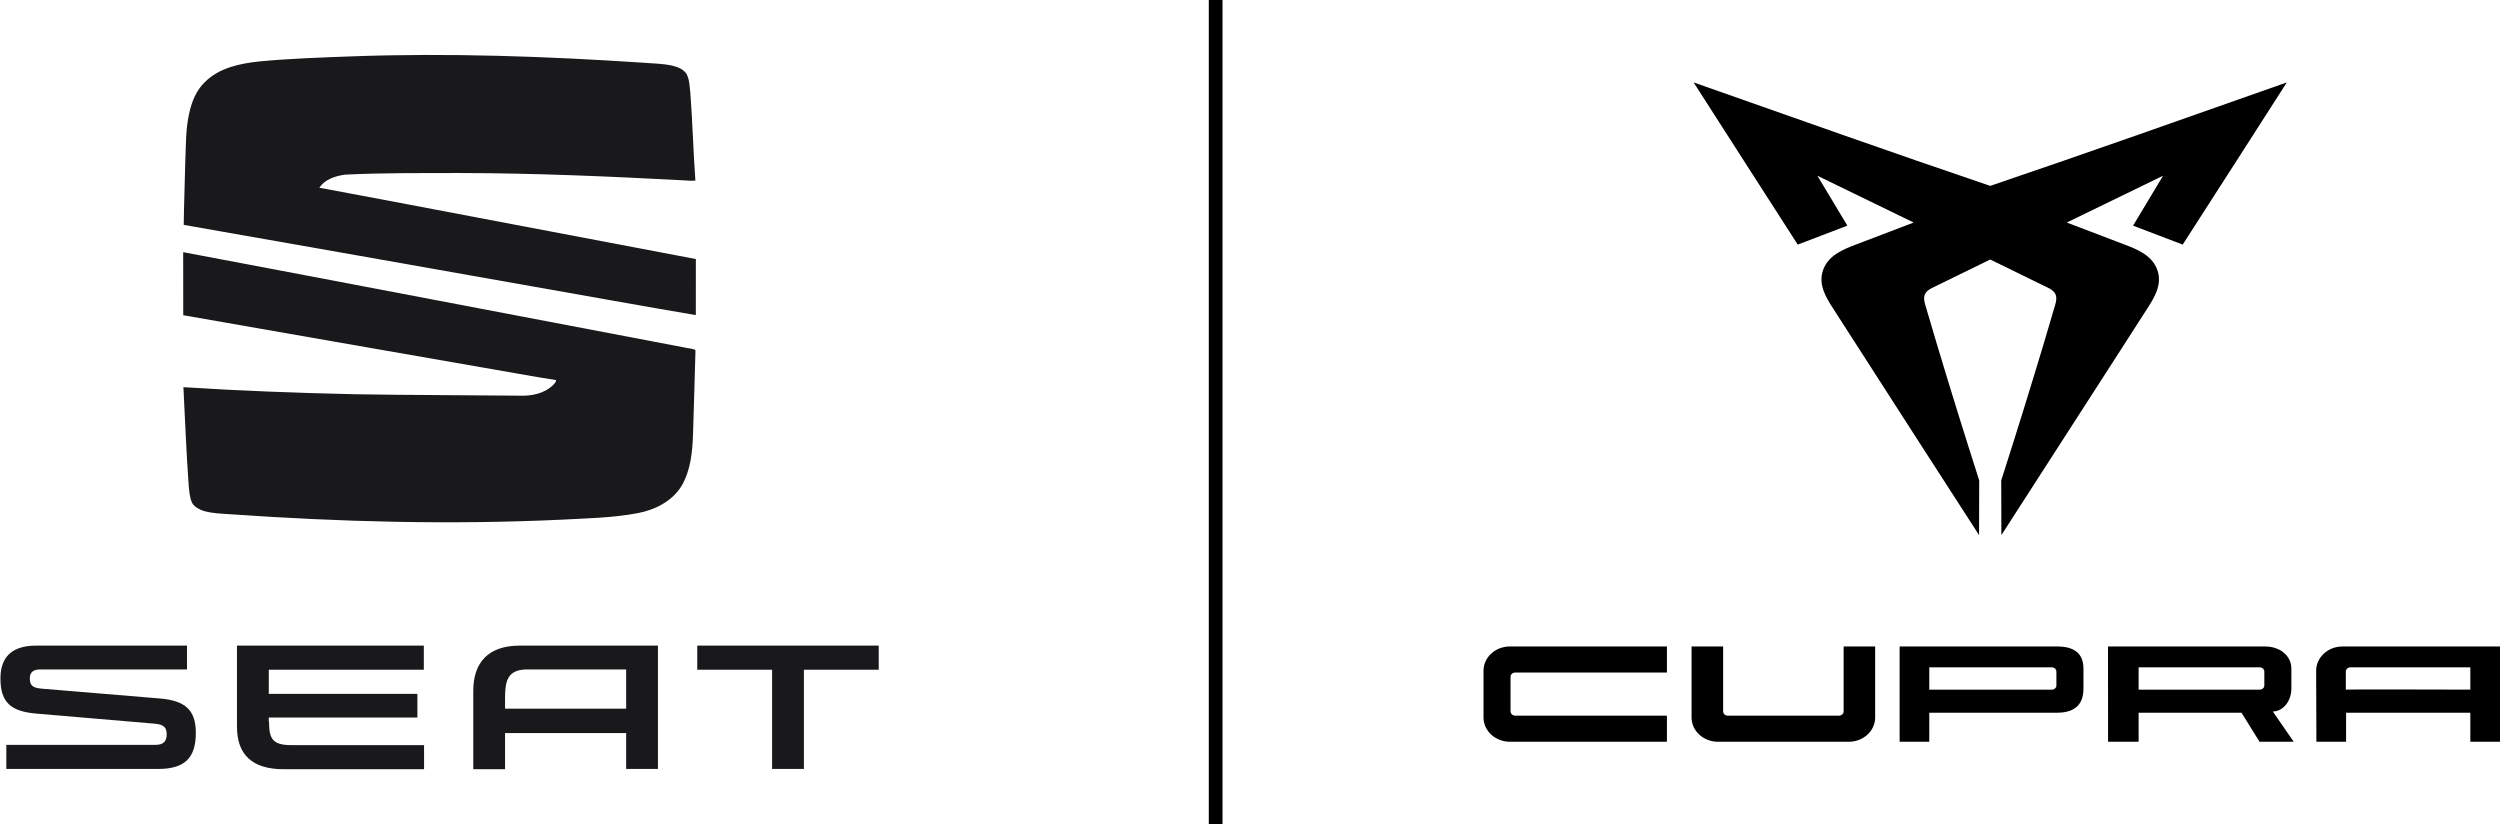 <svg width="91" height="30" viewBox="0 0 91 30" fill="none" xmlns="http://www.w3.org/2000/svg">
<g clip-path="url(#clip0_0_1)">
<path d="M78.735 6.397C77.567 6.965 76.399 7.532 75.231 8.1H75.231C75.943 8.37 76.654 8.642 77.366 8.914C77.806 9.083 78.329 9.295 78.521 9.812C78.719 10.342 78.428 10.816 78.171 11.215C77.782 11.82 77.394 12.425 77.005 13.029C75.622 15.18 74.238 17.33 72.85 19.478C72.848 18.815 72.846 18.152 72.845 17.489V17.487C73.376 15.829 73.894 14.168 74.394 12.5C74.535 12.026 74.676 11.552 74.814 11.078C74.897 10.792 74.844 10.621 74.567 10.484C73.859 10.138 73.152 9.791 72.444 9.446C71.736 9.791 71.029 10.138 70.321 10.484C70.044 10.621 69.99 10.792 70.074 11.078C70.213 11.552 70.353 12.026 70.495 12.5C70.994 14.168 71.512 15.829 72.043 17.487L72.043 17.489C72.042 18.152 72.04 18.815 72.038 19.478C70.649 17.33 69.266 15.18 67.883 13.029C67.494 12.425 67.105 11.82 66.717 11.215C66.46 10.816 66.169 10.342 66.367 9.812C66.559 9.295 67.082 9.083 67.522 8.914C68.234 8.642 68.945 8.37 69.657 8.1H69.657C68.489 7.532 67.321 6.965 66.153 6.397L66.152 6.395C66.516 7.001 66.88 7.607 67.244 8.213C66.641 8.443 66.04 8.672 65.438 8.903C64.174 6.936 62.908 4.97 61.648 3C65.243 4.266 68.834 5.542 72.444 6.766C76.054 5.542 79.645 4.266 83.24 3C81.98 4.97 80.715 6.936 79.45 8.903C78.849 8.673 78.246 8.443 77.644 8.214C78.008 7.607 78.372 7.001 78.736 6.395" fill="black"/>
<path fill-rule="evenodd" clip-rule="evenodd" d="M77.846 24.291V25.104H82.253C82.346 25.104 82.422 25.035 82.422 24.949V24.446C82.422 24.36 82.346 24.29 82.253 24.29L77.846 24.291ZM76.734 26.998L76.731 23.531H82.445C82.976 23.531 83.406 23.854 83.406 24.342V25.059C83.406 25.56 83.07 25.899 82.73 25.899L83.491 27H82.247L81.591 25.943H77.846V27L76.734 26.998Z" fill="black"/>
<path d="M60.676 27H54.962C54.43 27 54 26.604 54 26.116V24.415C54 23.927 54.43 23.531 54.962 23.531H60.676V24.48H55.153C55.06 24.48 54.984 24.55 54.984 24.636V25.895C54.984 25.981 55.06 26.05 55.153 26.05H60.676V27ZM68.256 23.531V26.116C68.256 26.604 67.826 27 67.295 27H62.534C62.003 27 61.573 26.604 61.573 26.116V23.531H62.722V25.895C62.722 25.981 62.797 26.05 62.891 26.05H66.939C67.032 26.05 67.108 25.981 67.108 25.895V23.531H68.256ZM89.92 25.102V24.29H85.557C85.463 24.29 85.388 24.36 85.388 24.446V25.102C85.388 25.09 88.363 25.098 89.92 25.102ZM91 27H89.92V25.943H85.398V27H84.317L84.308 24.415C84.308 23.927 84.739 23.531 85.269 23.531H90.984C90.994 23.538 90.999 23.535 91 23.531V27H91ZM70.226 25.104H74.684C74.778 25.104 74.853 25.035 74.853 24.949V24.446C74.853 24.36 74.778 24.29 74.684 24.29H70.226V25.104ZM74.876 23.531C75.582 23.531 75.838 23.854 75.838 24.342V25.059C75.838 25.547 75.622 25.943 74.876 25.943H70.226V27H69.146V23.531H74.876Z" fill="black"/>
</g>
<g clip-path="url(#clip1_0_1)">
<path d="M12.843 2.05C16.35 1.924 19.862 2.049 23.363 2.279C23.732 2.312 24.105 2.309 24.468 2.389C24.665 2.437 24.877 2.514 24.992 2.696C25.096 2.895 25.099 3.127 25.126 3.345C25.209 4.42 25.234 5.499 25.312 6.573C25.16 6.592 25.009 6.568 24.857 6.563C22.156 6.42 19.453 6.302 16.748 6.298C15.347 6.302 13.945 6.288 12.545 6.358C12.206 6.409 11.822 6.525 11.626 6.834C12.685 7.027 13.742 7.234 14.8 7.43C18.309 8.101 21.82 8.758 25.329 9.429C25.326 10.109 25.327 10.79 25.328 11.47C23.355 11.136 21.386 10.776 19.414 10.431C15.172 9.683 10.931 8.925 6.688 8.185C6.696 7.43 6.728 6.675 6.743 5.919C6.77 5.32 6.753 4.714 6.886 4.126C6.975 3.712 7.14 3.295 7.447 2.998C7.977 2.461 8.744 2.31 9.459 2.234C10.584 2.128 11.714 2.093 12.843 2.05ZM6.668 9.179C12.745 10.325 18.82 11.491 24.897 12.645C25.03 12.678 25.172 12.681 25.299 12.73L25.315 12.766C25.282 13.786 25.262 14.806 25.226 15.825C25.203 16.454 25.138 17.112 24.822 17.666C24.482 18.239 23.85 18.556 23.225 18.676C22.303 18.853 21.361 18.865 20.427 18.917C16.41 19.104 12.384 19 8.373 18.718C8.053 18.695 7.727 18.689 7.415 18.598C7.254 18.546 7.087 18.462 6.996 18.31C6.899 18.11 6.892 17.882 6.868 17.664C6.782 16.475 6.737 15.283 6.676 14.093C8.745 14.227 10.817 14.303 12.89 14.35C14.892 14.383 16.893 14.382 18.895 14.402C19.327 14.421 19.794 14.337 20.121 14.026C20.169 13.97 20.247 13.918 20.239 13.835C19.337 13.696 18.44 13.524 17.539 13.372C13.917 12.739 10.292 12.111 6.67 11.474C6.666 10.709 6.671 9.944 6.668 9.179Z" fill="#19191B"/>
<path d="M22.792 24.378V25.795H18.384V25.395C18.384 24.777 18.482 24.368 19.192 24.368H22.792V24.378ZM18.919 23.5C17.762 23.5 17.227 24.128 17.227 25.146V28H18.384V26.683H22.792V27.99H23.949V23.5H18.919ZM25.38 23.5V24.378H28.104V27.99H29.262V24.378H31.986V23.5H25.38ZM9.793 26.264C9.793 26.892 9.92 27.122 10.601 27.122H15.436V28H10.329C9.171 28 8.626 27.461 8.626 26.453V23.5H15.427V24.378H9.784V25.256H15.193V26.119H9.784V26.269L9.793 26.264ZM1.504 25.066C1.144 25.036 1.086 24.907 1.086 24.687C1.086 24.487 1.193 24.368 1.465 24.368H6.807V23.5H1.329C0.551 23.5 0.016 23.809 0.016 24.697C0.016 25.585 0.415 25.895 1.31 25.974L5.639 26.343C5.97 26.373 6.067 26.483 6.067 26.733C6.067 26.962 5.97 27.112 5.668 27.112H0.23V27.99H5.756C6.709 27.99 7.128 27.601 7.128 26.683C7.128 25.845 6.748 25.505 5.824 25.425L1.504 25.066Z" fill="#19191B"/>
</g>
<line x1="44.25" x2="44.25" y2="30" stroke="black" stroke-width="0.5"/>
<defs>
<clipPath id="clip0_0_1">
<rect width="37" height="24" fill="white" transform="translate(54 3)"/>
</clipPath>
<clipPath id="clip1_0_1">
<rect width="32" height="26" fill="white" transform="translate(0 2)"/>
</clipPath>
</defs>
</svg>
